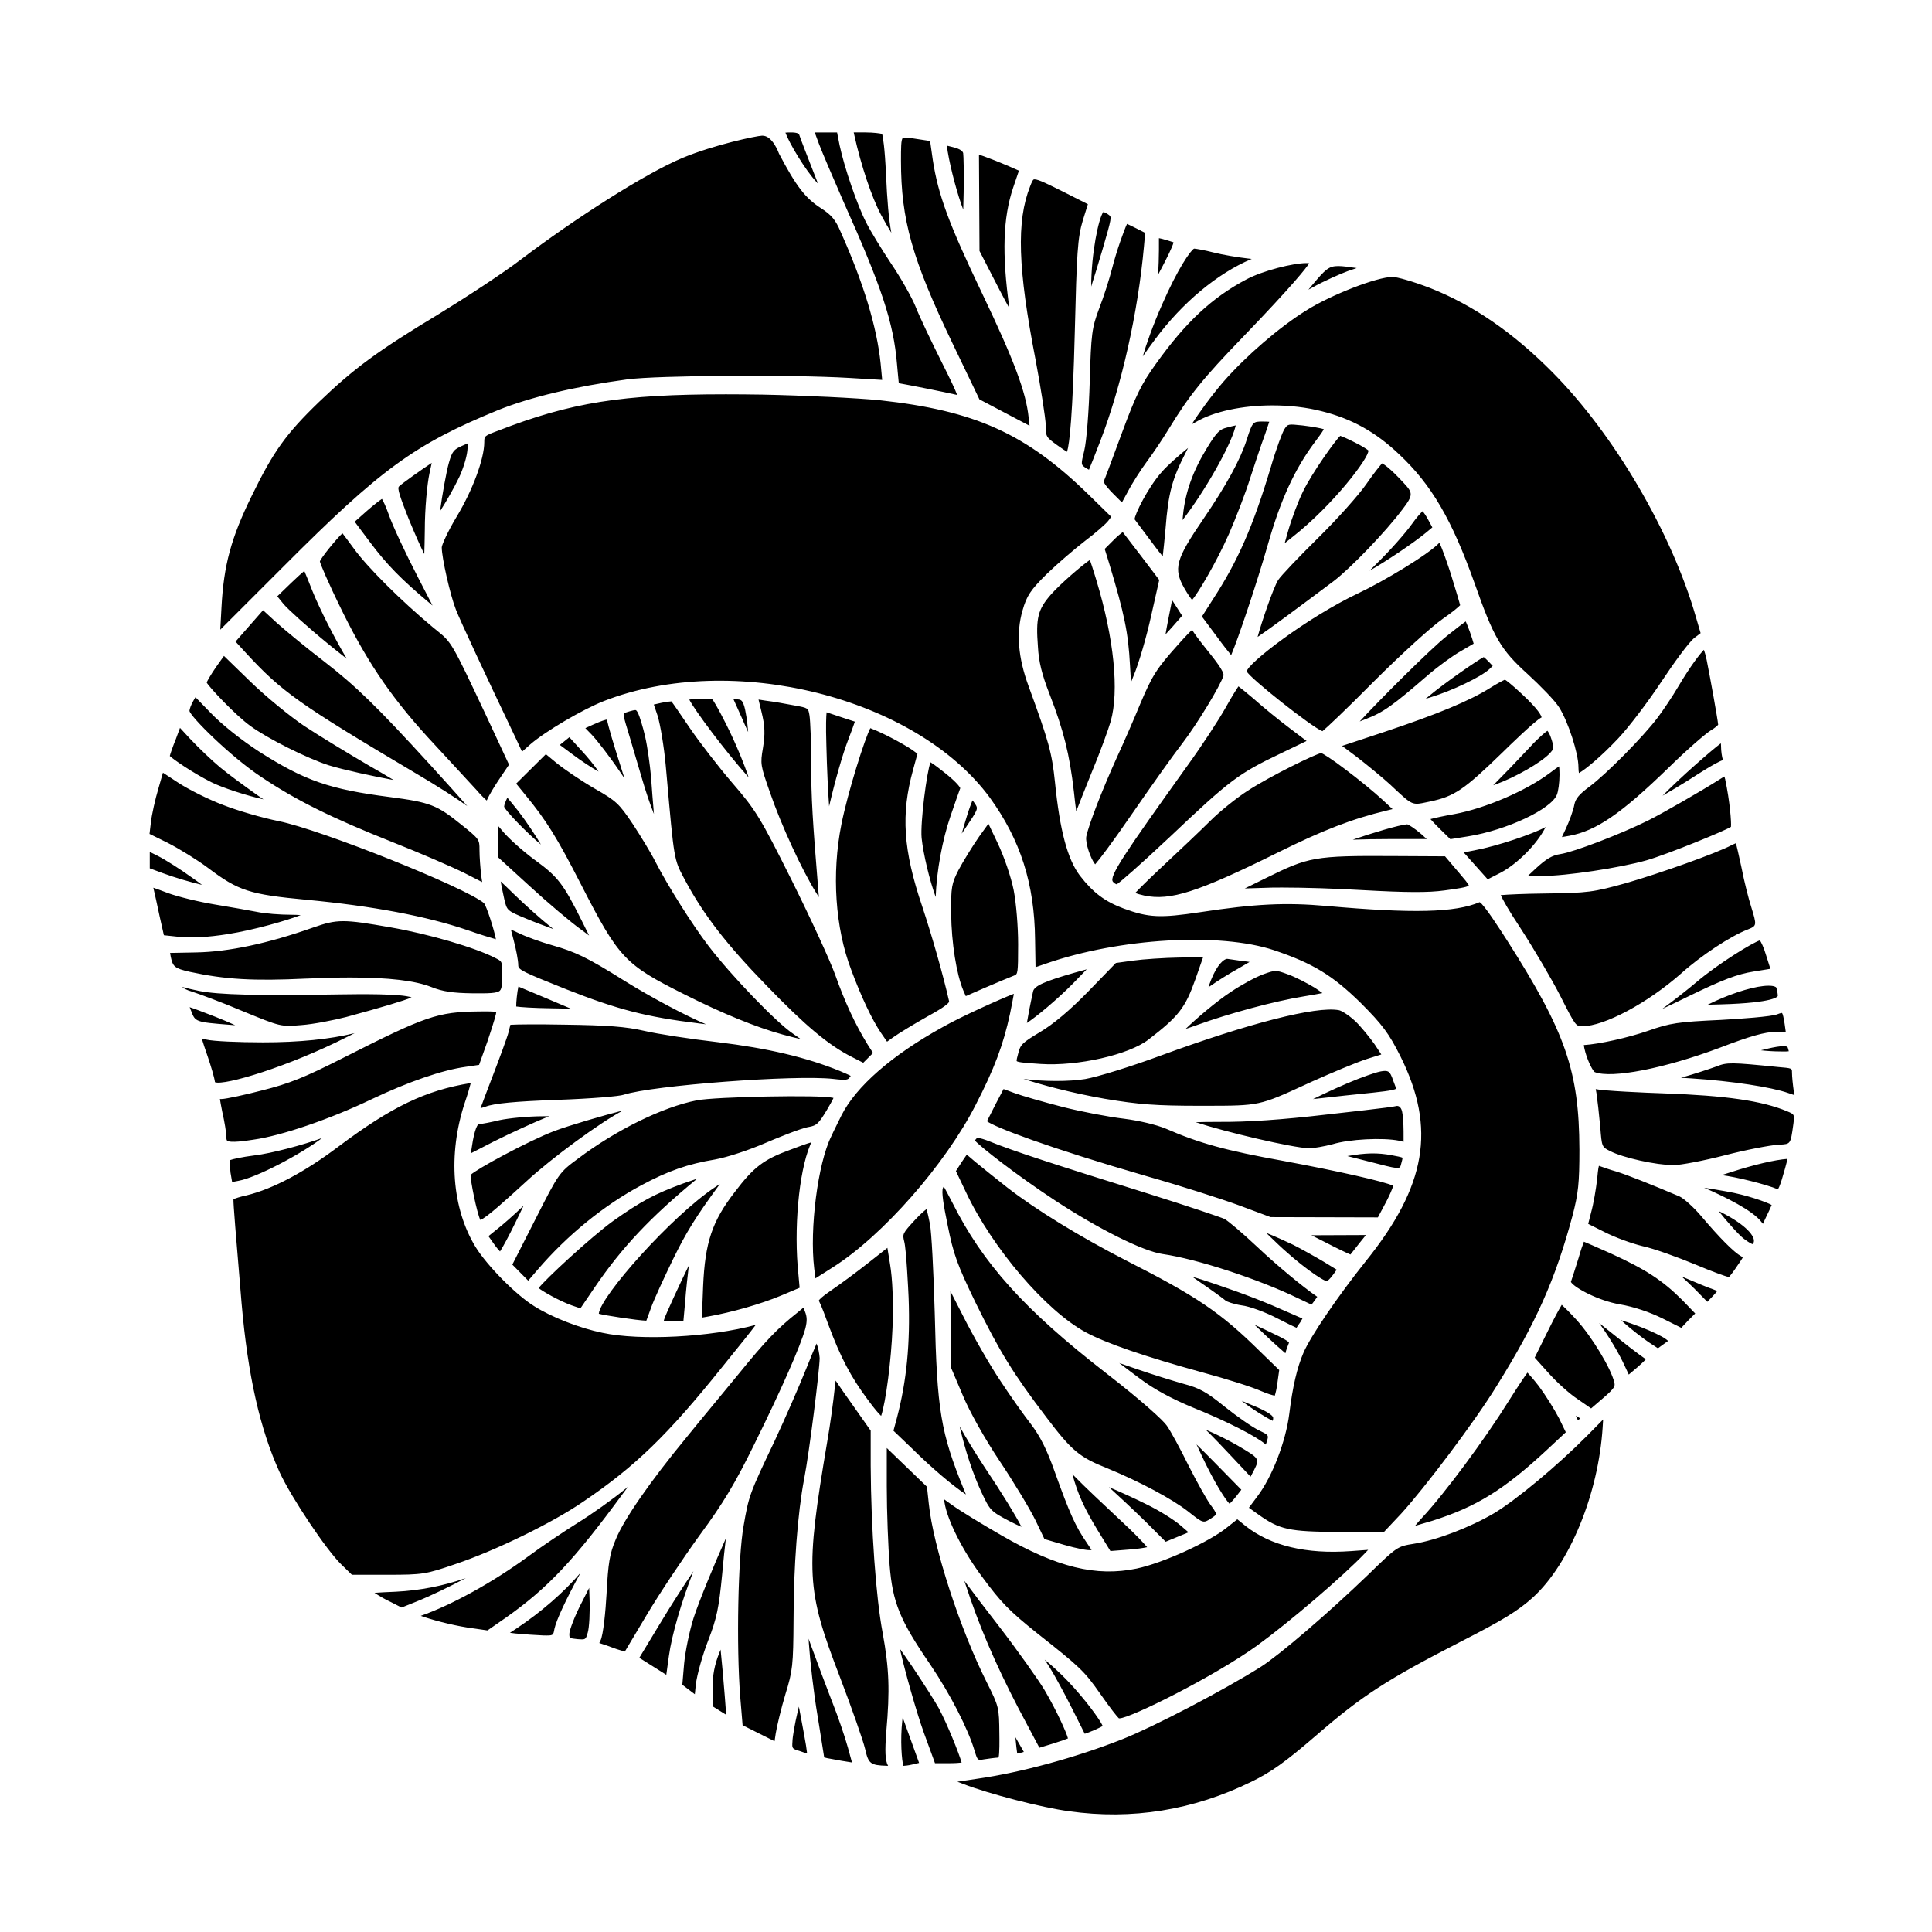 <?xml version="1.0" encoding="UTF-8"?>
<!-- Uploaded to: SVG Repo, www.svgrepo.com, Generator: SVG Repo Mixer Tools -->
<svg fill="#000000" width="800px" height="800px" version="1.1" viewBox="144 144 512 512" xmlns="http://www.w3.org/2000/svg">
 <path d="m513.58 431.33c0.16 0.414 0.371 0.969 0.383 1.184-0.562 0.484-4.246 0.863-9.766 1.426l-3.871 0.402c-3.394 0.363-6.211 0.676-8.363 0.926 3.481-1.719 8.418-3.988 11.984-5.367 3.492-1.324 5.773-2.098 7.09-2.098 0.324 0 0.594 0.051 0.789 0.145 0.59 0.281 0.984 1.184 1.395 2.445l0.039 0.098c0.117 0.305 0.223 0.582 0.32 0.84zm2.383 12.504c0-2.137-0.215-4.606-0.414-5.387-0.168-0.605-0.441-1.039-0.797-1.238-0.258-0.141-0.551-0.168-0.891-0.066-0.641 0.262-15.262 1.883-18.188 2.207-11.965 1.395-21.098 2.023-28.66 1.961-2.746 0-4.727 0.035-6.144 0.086 7.996 2.629 25.488 6.742 30.082 6.918 1.129 0 4.055-0.516 6.238-1.094 4.352-1.328 13.246-1.797 17.582-0.922l0.031 0.004 1.164 0.293zm-4.539 18.527c0.473-0.945 1.715-3.422 1.75-4.137-2.262-1.094-14.605-3.891-29.059-6.57-15.262-2.75-22.254-4.672-31.176-8.555-2.516-1.039-7.07-2.121-11.07-2.629-4.09-0.48-11.355-1.875-16.199-3.102-5.234-1.352-10.887-2.977-12.871-3.715l-2.848-1.047-1.996 3.797c-0.832 1.676-1.652 3.273-2.152 4.246l-0.246 0.48c1.949 1.543 16.102 6.988 42.578 14.645 8.707 2.465 19.492 5.926 24.102 7.613l8.48 3.164 28.441 0.074zm3.84-9.695 0.059-0.223c0.191-0.695 0.398-1.438 0.348-1.637-0.195-0.16-1.699-0.441-2.797-0.648-3.785-0.715-6.926-0.656-11.812 0.215l5.269 1.336c8.57 2.219 8.598 2.227 8.934 0.957zm-145.99-117.84c-0.629-0.207-1.359-0.438-2.117-0.695l-4.098-1.367c-0.109 0.961-0.23 3.281-0.059 8.793 0.152 6.398 0.438 12.172 0.727 16.125 1.527-6.609 3.57-13.801 5.066-17.66 0.781-2 1.422-3.777 1.754-4.785-0.203-0.066-0.434-0.141-0.672-0.215zm-54.312 4.359c-0.562-2.481-1.461-5.344-1.883-6.258-0.449-0.746-0.52-0.746-0.734-0.746-0.301 0-0.797 0.125-1.449 0.312-0.508 0.145-1.449 0.418-1.57 0.637-0.211 0.398 0.395 2.359 0.977 4.262l0.664 2.215c0.805 2.715 2.035 6.852 3.098 10.496 1.027 3.582 2.316 7.324 3.234 9.609-0.246-2.766-0.578-7.047-0.777-9.926-0.281-3.094-0.934-7.894-1.559-10.602zm188.1 75.336c-1.773-1.613-3.594-2.719-4.258-2.816-6.074-1.109-23.773 3.438-47.438 12.117-7.664 2.832-16.539 5.578-19.785 6.133-4.359 0.719-11.375 0.66-16.344-0.039 4.379 1.473 12.605 3.715 21.527 5.269 9.113 1.531 13.613 1.859 25.367 1.859h1.547c14-0.023 14.055 0.004 26.414-5.68l1.672-0.766c5.043-2.262 11.652-5.043 14.531-5.977h0.004l3.762-1.18-1.738-2.641c-1.344-1.906-3.684-4.785-5.262-6.281zm-0.547 61.141 0.195-0.246c0.5-0.629 1.109-1.395 1.754-2.227l1.527-1.891-14.453 0.059 3.672 1.855c3.391 1.758 5.68 2.832 6.676 3.25 0.145-0.195 0.352-0.457 0.629-0.801zm-107.72-126.53c-1.375-1.09-3.391-2.68-4.195-3.117-0.996 2.457-2.731 15.984-2.363 20.047 0.453 4.332 2.141 11.305 3.727 15.652 0.25-6.848 1.773-15.164 3.934-21.453 1.168-3.441 2.277-6.551 2.586-7.391-0.102-0.246-0.668-1.27-3.688-3.738zm93.801 145.27 0.57-0.973-3.246-1.422c-6.613-2.957-11.992-5.043-19.828-7.707-2.938-1.004-4.863-1.602-6.121-1.949 0.523 0.383 1.188 0.855 2.051 1.441 3.129 2.133 6.16 4.336 6.785 4.887 0.293 0.25 2.035 0.922 4.227 1.258 2.055 0.227 6.328 1.789 9.699 3.559 2.82 1.445 4.203 2.098 4.856 2.383 0.438-0.691 0.996-1.465 1.008-1.477zm-12.254 39.188c1.5-3.062 1.5-3.062-4.43-6.551-2.203-1.27-5.805-3.094-8.363-4.141 1.867 1.824 4.691 4.769 7.059 7.309l4.812 5.129zm3.379-7.559c0.52-1.699 0.52-1.699-1.879-2.867-1.953-0.898-6.191-3.914-9.352-6.43-4.715-3.828-6.621-4.891-10.746-5.977-2.91-0.82-8.5-2.555-12.469-3.93-1.543-0.535-3.203-1.109-4.66-1.613 1.93 1.496 4.191 3.176 5.414 4.086l0.172 0.125c3.562 2.691 8.266 5.25 13.98 7.613 8.609 3.445 16.914 7.672 19.277 9.793 0.078-0.188 0.164-0.453 0.262-0.801zm1.688-6.254c0-0.906-3.059-2.301-4.066-2.762-1.684-0.719-3.152-1.328-4.293-1.785 2.559 2.055 6.785 4.664 8.246 5.305 0.066-0.203 0.113-0.465 0.113-0.758zm-9.707 20.648 1.266-1.633-7.344-7.488c-1.797-1.832-3.332-3.356-4.535-4.523 0.402 0.891 0.867 1.883 1.367 2.941 3.332 7.148 6.352 11.789 7.394 12.801 0.352-0.34 1.055-1.074 1.852-2.098zm12.977-37.902c0.152-0.75 0.621-1.918 0.926-2.691-0.109-0.348-1.629-1.234-4.508-2.574-1.004-0.488-3.008-1.465-4.644-2.188 0.629 0.625 1.43 1.391 2.402 2.297l0.051 0.051c2.621 2.492 4.766 4.398 5.742 5.215 0.008-0.039 0.023-0.074 0.031-0.109zm-2.129 7.828 0.457-3.273-5.195-5.047c-10.344-10.195-16.609-14.449-35.285-23.941-12.27-6.289-24.035-13.508-31.543-19.352h-0.004l-0.172-0.137c-2.812-2.223-6.621-5.266-8.359-6.707l-2.238-1.91-1.32 1.93-1.562 2.43 2.621 5.508c6.992 14.883 21.285 31.594 31.859 37.258 5.332 2.875 15.695 6.438 30.816 10.586 6.379 1.715 13.203 3.879 15.547 4.934 1.762 0.762 3.043 1.125 3.656 1.234 0.207-0.625 0.539-1.91 0.723-3.512zm-177.67-175.67c-0.332 0.051-1.328 0.266-3.758 1.371l-2 0.91 1.707 1.754c1.395 1.473 4.742 5.773 7.32 9.602 0.492 0.719 0.938 1.367 1.336 1.934-0.43-1.379-0.945-3.031-1.551-4.891-0.836-2.609-2.961-9.477-3.055-10.68zm187.56 153.92c0.297-0.395 0.508-0.707 0.648-0.941-3.703-2.516-10.746-8.352-15.793-13.121-4.125-3.883-7.875-7.023-8.793-7.508-0.945-0.438-9.863-3.457-20.188-6.691-9.465-2.949-22.531-7.059-28.188-8.941-5.371-1.738-11.508-3.91-13.68-4.84-1.703-0.672-2.719-0.973-3.281-0.973-0.258 0-0.324 0.066-0.344 0.086-0.215 0.211-0.363 0.43-0.453 0.578 1.258 1.512 10.969 9.141 21.254 15.895 11.633 7.629 23.352 13.461 28.512 14.191 9.02 1.285 25.461 6.66 35.902 11.734l3.531 1.672zm4.856-6.801 0.945-1.316-3.356-2.062c-2.266-1.344-6.047-3.465-8.184-4.539-1.934-0.934-4.969-2.301-7.168-3.176l2.156 2.074c6.488 6.324 12.973 10.758 14.02 10.758 0.059-0.055 0.871-0.699 1.586-1.738zm-199.29-139-3.117-3.43-2.527 2.039 3.391 2.527c2.203 1.652 5.199 3.633 6.863 4.535-0.953-1.449-2.852-3.793-4.602-5.668zm145.65 17.379c5.535-8.035 11.523-16.438 13.633-19.129 3.93-5.125 10.172-15.383 10.941-17.996 0.328-0.984-2.621-4.648-3.879-6.219-2.828-3.508-3.961-5.109-4.418-5.914-0.559 0.488-1.672 1.578-3.805 3.996-5.644 6.309-6.762 8.066-9.969 15.648-1.586 3.879-4.359 10.23-6.176 14.156-4.016 8.891-7.5 17.926-8.113 21.02-0.266 1.629 1.102 5.734 2.352 7.324 1.18-1.344 4.258-5.379 9.434-12.887zm-43.676 179.87-0.453-1.102c-6.262-15.375-7.211-21.09-7.812-47.004-0.316-11.32-0.863-21.422-1.258-23.504-0.312-1.641-0.664-3.141-0.91-4.019-0.613 0.453-1.648 1.344-2.996 2.797-3.43 3.715-3.41 3.789-2.91 5.836 0.543 2.082 1.059 12.727 1.152 14.844v0.004c0.449 12.195-0.516 22.043-3.113 31.922l-0.902 3.336 4.984 4.769c5.191 5.117 10.566 9.691 14.219 12.121zm-132.13-276.54c0.09-0.82 0.145-1.512 0.18-2.047-0.469 0.203-1.047 0.453-1.707 0.75-1.969 0.926-2.469 1.266-3.344 4.383-0.664 2.262-1.812 8.664-2.363 12.879 1.531-2.379 3.617-5.961 5.074-9.004 0.887-1.852 1.938-4.965 2.16-6.961zm8.66 212.14c0.727-1.137 2.207-3.789 4.277-8.062 0.711-1.473 1.379-2.856 1.977-4.086-0.012 0.012-0.023 0.023-0.039 0.035l-0.18 0.176c-2.266 2.191-5.43 4.988-7.062 6.231l-2.035 1.648 1.414 2.012c0.656 0.938 1.246 1.629 1.648 2.047zm-5.223-8.359c1.422-0.363 7.387-5.809 12.207-10.219 6.75-6.238 19.758-15.758 25.641-18.797-5.18 1.301-14.469 4.035-18.219 5.457-6.902 2.609-21.004 10.293-22.184 11.629-0.141 1.234 1.637 10.043 2.555 11.93zm240.96-100.93h9.859l-1.371-1.25c-1.898-1.656-3.438-2.555-3.789-2.664-2.125 0.145-9.582 2.394-14.461 4.082 2.723-0.105 6.363-0.168 9.762-0.168zm-57.633-63.336-1.027 5.199c-0.328 1.676-0.555 2.957-0.711 3.898 0.535-0.594 1.137-1.254 1.758-1.926l2.644-3.023zm27.887 66.977c12.047-5.984 19.895-9.02 28.984-11.195l1.559-0.383-2.68-2.484c-2.144-1.996-6.559-5.602-9.836-8.047-3.613-2.769-5.969-4.203-6.375-4.316-1.219 0.074-13.578 6.109-19.52 9.992-2.91 1.863-7.445 5.516-9.906 7.981-2.527 2.523-8.312 8.004-12.723 12.117-3.762 3.512-6.125 5.875-7.164 6.988 0.5 0.188 1.285 0.43 2.414 0.68 6.898 1.438 14.156-0.895 35.246-11.332zm-42.562 8.363c0.934-0.598 5.879-4.852 14.219-12.699 15.836-15 18.027-16.645 29.332-22.043l6.769-3.258-4.16-3.141c-3.078-2.309-7.523-5.934-9.91-8.086-1.848-1.57-3.231-2.676-3.984-3.246-0.664 0.969-1.895 2.938-3.25 5.379-1.93 3.473-6.543 10.496-10.281 15.648-16.73 23.352-20.859 29.422-19.723 30.762 0.258 0.355 0.738 0.605 0.988 0.684zm-168.6 59.332c0.379-0.109 0.84-0.258 1.395-0.441 2.246-0.852 7.883-1.387 18.832-1.777 9.566-0.336 16.652-0.969 17.73-1.367 7.656-2.481 45.504-5.336 55.523-4.191 3.719 0.453 3.934 0.191 4.387-0.473 0.109-0.152 0.188-0.258 0.238-0.328-0.406-0.246-1.906-0.883-2.918-1.316-8.828-3.602-19.055-6.012-32.223-7.609-7.262-0.832-16.07-2.188-19.637-3.023-4.758-1.098-9.672-1.477-21.043-1.629-7.074-0.133-12.641-0.082-14.367 0.035-0.125 0.48-0.309 1.188-0.488 1.969-0.352 1.391-2.484 7.152-4.324 11.926-1.324 3.445-2.461 6.457-3.106 8.227zm6.258-79.941c0.23 0.996 6.133 7.09 9.758 10.066-1.426-2.41-3.797-6.012-6.152-9.074l-0.105-0.117c-0.801-0.996-1.918-2.387-2.641-3.238-0.406 0.793-0.859 1.945-0.859 2.363zm206.08 21.453c6.004 0 14.383 0.266 21.34 0.68 11.82 0.656 17.531 0.68 21.809 0.086 2.984-0.406 6.035-0.828 6.418-1.293-0.031-0.379-1.352-1.934-2.574-3.367l-0.195-0.223-3.527-4.156-13.582-0.07c-21.164-0.137-22.602 0.262-33.883 5.836l-5.594 2.75 5.117-0.16c1.246-0.062 2.836-0.082 4.672-0.082zm-194.86 29.359c-4.445-1.883-6.488-2.731-7.438-3.117-0.316 1.367-0.613 4.227-0.578 5.281 1.098 0.168 4.324 0.406 9.551 0.48 2.109 0.051 3.684 0.07 4.836 0.051-1.047-0.441-2.277-0.961-3.578-1.512zm2.68-62.352-2.836-2.348-7.871 7.805 2.359 2.898c5.652 6.863 8.445 11.348 14.914 23.992 9.969 19.422 11.508 21.051 27.422 29.004 9.941 5.004 18.914 8.672 25.957 10.602 2.258 0.621 3.742 0.973 4.727 1.18-0.508-0.379-1.184-0.855-2.102-1.477-4.438-3.012-16.328-15.375-22.324-23.211-4.379-5.762-10.691-15.77-14.066-22.309-1.16-2.324-3.981-6.926-6.031-10.047-3.598-5.356-4.344-6.051-10.027-9.301-3.773-2.18-8.191-5.219-10.121-6.789zm39.59 69.223c-5.461-2.312-14.641-7.184-21.609-11.527-10.055-6.324-13.129-7.691-19.195-9.426-3.144-0.887-7.113-2.336-9.039-3.301-0.797-0.383-1.395-0.645-1.844-0.832 0.16 0.66 0.406 1.637 0.785 3.055 0.559 2.109 1.16 5.078 1.16 6.418 0 1.16 1.074 1.699 12.73 6.348 13.629 5.375 21.16 7.316 35.059 9.027 0.727 0.09 1.371 0.172 1.953 0.238zm-32.875-24.926 1.906 1.414-1.977-3.981c-4.863-9.723-6.277-11.582-12.293-15.965l-0.172-0.121c-3.059-2.258-6.731-5.531-8.359-7.453l-1.223-1.441v8.309l8.309 7.586c4.731 4.363 10.922 9.59 13.809 11.652zm166.76 155.86c0.312-0.203 1.25-0.801 1.301-1.09 0.074-0.422-1.008-1.875-1.473-2.492-1.012-1.391-3.559-5.941-5.805-10.363-2.223-4.519-4.762-9.184-5.777-10.617-0.832-1.266-6.383-6.422-16.172-13.98-21.574-16.746-32.605-28.996-40.699-45.195-1.133-2.203-1.824-3.465-2.242-4.195-0.059 0.102-0.121 0.207-0.188 0.316-0.492 0.938 0.133 4.664 1.23 9.977 1.516 7.629 2.551 10.488 7.359 20.426 6.488 13.195 10.004 18.895 18.824 30.48 6.731 8.879 8.699 10.52 16.172 13.496 8.531 3.508 17.109 8.09 21.355 11.41 4.016 3.18 4.016 3.188 6.113 1.828zm-187.32-164.04c0.711 3.008 0.711 3.008 5.859 5.141 2.242 0.938 4.926 1.949 7.184 2.754-0.309-0.242-0.59-0.465-0.832-0.648-2.371-1.875-6.82-5.848-9.922-8.863l-0.543-0.535c-0.871-0.848-1.949-1.898-2.715-2.59 0.168 1.023 0.492 2.527 0.789 3.918zm-8.625 65.715-0.242 1.586 6.141-3.16c4.281-2.137 10.605-5.043 13.828-6.344l0.812-0.312h-1.707c-3.934 0-9.094 0.527-11.438 1.027-2.019 0.492-4.766 1.043-5.613 1.074-0.137 0.094-1.023 0.859-1.781 6.129zm89.965-1.312c-1.203 0.316-3.586 1.215-5.57 1.965-7.055 2.57-9.668 4.559-14.727 11.23-5.977 7.723-7.848 13.305-8.359 24.898l-0.328 8.359 1.691-0.301c6.367-1.137 13.895-3.301 19.18-5.496l5.027-2.117-0.309-3.465c-1.281-11.992 0.07-27.055 3.074-34.285 0.141-0.336 0.246-0.594 0.32-0.789zm20.176 27.957-4.664 3.672c-3.492 2.777-8.055 6.121-10.277 7.629-2.519 1.727-3.109 2.418-3.238 2.676 0.574 1.047 1.914 4.625 2.562 6.445 3.18 8.559 5.914 13.766 10.461 19.871 1.895 2.594 2.957 3.742 3.5 4.246 1.23-3.606 2.684-14.73 3.019-23.438 0.227-7.133 0.004-12.781-0.66-16.777zm32.488-62.004c0.559-2.746 0.867-4.375 1.027-5.324-3.621 1.387-14.043 6.074-18.852 8.816-13.477 7.441-23.016 15.773-26.863 23.461-0.379 0.785-0.801 1.648-1.215 2.465-0.613 1.246-1.195 2.414-1.461 3.043l-0.016 0.031c-3.535 7.141-5.769 24.465-4.5 34.98l0.324 2.621 4.672-2.973c13.16-8.348 29.766-27.246 37.805-43.031 4.918-9.547 7.297-15.848 9.078-24.09zm19.812 190.78c1.148-0.344 3.797-1.484 4.766-2.062-0.746-1.719-4.793-7.231-9.23-11.879-2.121-2.223-4.398-4.277-6.156-5.707 0.402 0.629 0.84 1.309 1.281 1.988 1.293 2.051 4.035 7.082 5.984 10.988 1.418 2.836 2.769 5.535 3.356 6.672zm9.191-4.086c2.84 0 25.102-11.09 36.441-19.254 8.707-6.332 22.883-18.477 28.633-24.516l0.84-0.891-4.539 0.332c-11.895 0.863-21.305-1.406-27.973-6.676l-2.16-1.754-2.672 2.121c-4.715 3.863-17.059 9.488-24.012 10.941-10.734 2.231-21.125-0.316-35.867-8.828-4.832-2.781-10.898-6.453-13.156-8.098l-2.016-1.445 0.141 0.926c0.73 4.629 4.883 12.848 9.883 19.539 5.106 6.934 7.176 9.055 14.773 15.141 11.316 8.922 12.402 9.965 16.57 15.91 2.684 3.848 4.609 6.266 4.961 6.531 0.047 0.02 0.098 0.02 0.152 0.02zm-106.92-140.93-0.316 0.211c-11.523 7.699-30.273 28.809-30.73 33.441v0.051c1.57 0.441 10.176 1.762 12.59 1.84 0.133-0.336 0.309-0.82 0.484-1.305l0.754-2.086c0.77-2.188 3.481-8.035 5.82-12.863 3.523-7.184 5.945-11.125 12.434-19.973-0.336 0.219-0.684 0.449-1.035 0.684zm-4.969-2.098c-0.926 0.297-2.144 0.715-3.758 1.289-7.609 2.805-11.07 4.66-18.539 9.934-5.984 4.348-18.078 15.559-19.723 17.781 0.992 0.812 5.297 3.324 8.734 4.57l2.336 0.801 3.699-5.453c7.297-10.711 14.773-18.66 27.25-28.922zm34.324-18.133c0.75-1.293 1.523-2.625 1.793-3.258-0.07-0.016-0.125-0.031-0.168-0.039-3.168-0.836-31.152-0.297-36.098 0.68-9.004 1.773-21.348 7.836-31.441 15.441-4.961 3.672-5.062 3.742-11.352 16.176l-6.055 11.906 4.203 4.262 2.523-2.934c7.824-9.129 17.559-17.055 27.406-22.32 7.09-3.82 12.41-5.68 19.617-6.867 3.316-0.605 9.062-2.504 13.66-4.516 1.484-0.629 8.992-3.797 11.301-4.125 1.859-0.363 2.418-0.75 4.609-4.406zm-43.18 55.781c0.539 0.07 1.641 0.07 2.359 0.07h2.836l0.449-4.941c0.223-3.148 0.727-7.559 0.988-9.777-2.519 5.164-6.16 13.035-6.535 14.289-0.055 0.152-0.082 0.273-0.098 0.359zm264.55-82.605c1.914-0.898 4.266-2.023 7.043-3.387 9.008-4.387 12.879-5.859 17.262-6.555l4.402-0.711-1.152-3.641c-0.637-2.156-1.32-3.449-1.629-3.894-1.879 0.555-11.023 6.156-16.73 10.988-2.402 2.047-6.176 5-9.195 7.199zm15.578 2.887c-11.41 0.523-13.391 0.82-19.25 2.875-5.352 1.855-13.062 3.551-17.062 3.789 0.039 0.363 0.137 0.988 0.414 1.945 0.828 2.852 2.074 5.004 2.481 5.223 4.516 1.758 18.469-0.953 33.164-6.469 7.957-3.059 11.98-4.195 14.852-4.195h2.602l-0.293-2.086c-0.258-1.699-0.492-2.684-0.699-2.926-0.359 0.004-0.996 0.25-1.246 0.348-1.465 0.629-10.094 1.234-14.961 1.496zm-393.62-100.26 2.621 2.863c9.691 10.516 13.945 13.531 45.52 32.27 5.047 2.969 10.461 6.43 13.262 8.449-2.43-2.781-5.891-6.602-9.859-10.965-14.086-15.426-19.617-20.812-28.191-27.449-4.176-3.188-9.688-7.723-12.223-9.961l-0.012-0.004-3.828-3.516zm391.96 95.352-1.848 0.883 3.508-0.098c14.508-0.406 15.074-2.152 15.09-2.227 0-0.613-0.195-1.617-0.383-2.207-0.047-0.09-0.176-0.188-0.367-0.262-0.398-0.168-0.961-0.246-1.691-0.246-3.215 0-8.832 1.633-14.309 4.156zm-184.81 199.34c0.277-0.051 0.648-0.133 1.117-0.262l0.637-0.18-2.238-3.898 0.02 0.227c0.16 1.832 0.336 3.312 0.465 4.113zm197.07-186.38c1.543 0.176 3.5 0.301 4.973 0.301 0.559 0.012 1.895 0.051 2.43-0.047-0.012-0.086-0.258-1.074-0.367-1.148-0.871-0.598-4.582 0.27-7.035 0.895zm-191.2 184.83 3.648-1.113c2.188-0.684 3.375-1.129 3.93-1.359-0.422-1.602-2.934-7.231-6.238-12.863-1.621-2.684-7.027-10.34-12.172-17.023-3.547-4.551-6.973-9.078-9.062-11.895 0.352 1.047 0.734 2.18 1.129 3.332l0.523 1.543c3.562 10.293 8.453 21.156 14.965 33.195v0.004zm133.92-226.38c-5.496 0.059-9.812 0.266-11.652 0.43 0.535 1.184 1.977 3.856 5.18 8.672 3.684 5.68 8.457 13.809 10.652 18.133 4.012 7.941 4.106 7.941 5.789 7.941 5.809 0 17.324-6.156 26.223-14.02 5.238-4.707 13.129-9.914 17.594-11.609 2.465-1.012 2.465-1.012 0.902-6.121-0.574-1.762-1.793-6.418-2.59-10.543-0.691-3.211-1.16-5.215-1.422-6.219-0.246 0.105-0.59 0.258-1.062 0.48-4.082 2.195-19.18 7.531-27.871 10.047-8.957 2.496-10.18 2.652-21.742 2.809zm-34.363 167.58c1.004-0.281 2.481-0.711 4.606-1.355 11.594-3.668 18.949-8.211 30.258-18.707l5.09-4.746-1.785-3.688c-1.234-2.383-3.699-6.301-5.375-8.543-1.449-1.855-2.445-2.988-3.008-3.57-0.77 1.047-2.398 3.449-5.031 7.633-6.254 10.035-16.902 24.391-22.797 30.723-0.801 0.867-1.449 1.633-1.957 2.254zm43.555-99.852c-0.074-20.656-3.652-30.988-19.148-55.273-1.84-2.875-6.106-9.531-7.285-10.16-6.504 2.769-17.574 3.043-40.629 1.004-10.809-0.957-18.918-0.562-33.418 1.648-10.625 1.598-13.66 1.457-20.254-0.953-4.992-1.844-8.148-4.211-11.648-8.742-3.269-4.309-5.305-11.93-6.59-24.703-0.82-7.871-1.602-10.73-7.008-25.52-2.785-7.578-3.309-14.121-1.602-20.012 1.102-3.914 2.133-5.465 6.492-9.758 2.836-2.75 7.352-6.59 10.082-8.711 2.586-1.934 5.441-4.41 6.137-5.305l0.805-1.082-6.047-5.914c-16.59-16.148-30.027-22.215-55.297-24.965-6.027-0.598-19.98-1.27-31.094-1.496-3.406-0.051-6.629-0.082-9.684-0.082-27.57 0-41.098 2.16-60.32 9.629-3.707 1.375-3.707 1.441-3.707 3.043 0 4.438-3.094 12.777-7.356 19.824-2.519 4.195-3.906 7.516-3.914 8.047 0 2.812 2.246 12.699 3.758 16.535 1.137 2.91 7.586 16.773 16.055 34.492l1.461 3.144 2.211-1.961c4.004-3.465 13.824-9.238 19.457-11.453 33.953-13.266 82.707-1.066 102.3 25.582 8.137 11.238 11.84 22.844 11.992 37.621l0.121 7.32 2.82-0.973c19.477-6.746 45.992-8.297 60.367-3.535 10.332 3.492 15.473 6.613 22.93 13.906 5.844 5.848 7.535 8.121 10.637 14.316 9.445 19.039 6.84 34.254-9.281 54.27-7.359 9.215-14.59 19.836-16.461 24.184-1.719 4.012-2.875 9.004-3.762 16.176-0.918 7.352-4.555 16.766-8.465 21.895l-2.238 3.004 2.41 1.727c5.738 4.098 8.148 4.621 21.496 4.695h11.887l4.578-4.867c6.047-6.621 19.391-24.203 25.27-33.789 10.461-16.773 15.527-28.133 20.086-45.035 1.582-6.055 1.859-8.715 1.859-17.773zm-148.71-25.371-0.047 0.156c-0.191 0.699-0.453 1.672-0.363 1.898 0.324 0.352 2.91 0.523 5.906 0.727l0.43 0.031c9.773 0.648 23.41-2.434 28.613-6.481 7.965-6.137 9.703-8.359 12.367-15.852l2.074-5.926-6.152 0.059c-4.125 0.07-9.703 0.438-12.414 0.816l-4.543 0.629-7.269 7.488c-4.848 4.992-9.336 8.766-12.973 10.906-4.676 2.797-5.07 3.305-5.629 5.547zm45.125 126.93-2.066-1.785c-1.777-1.551-5.941-4.133-9.09-5.637l-0.105-0.055c-2.926-1.461-7.106-3.367-9.824-4.492 2.332 2.109 6.5 6.012 9.562 9.004l0.012 0.004 5.457 5.461zm2.234-134.43c8.484-3.078 20.57-6.332 28.129-7.562 2.188-0.359 3.945-0.676 5.129-0.906-0.457-0.344-1.098-0.797-1.984-1.391-2.039-1.234-5.254-2.91-7.144-3.566-1.605-0.594-2.481-0.902-3.285-0.902-0.801 0-1.691 0.309-3.332 0.898-2.019 0.75-5.828 2.828-8.488 4.621-3.844 2.504-9.324 7.203-12.027 9.836 0.816-0.262 1.824-0.598 3.004-1.027zm-29.211-14.766c-0.906 0.25-1.934 0.535-3.008 0.832-8.219 2.348-10.949 3.578-11.219 5.066-0.836 3.82-1.375 6.691-1.633 8.324 2.453-1.613 7.894-6.086 12.242-10.488 1.398-1.438 2.633-2.711 3.617-3.734zm-29.59-43.848c-0.23-0.367-0.473-0.68-0.684-0.922-0.348 0.816-0.875 2.223-1.492 4.207-0.387 1.289-0.926 3.055-1.359 4.602 0.301-0.441 0.578-0.863 0.801-1.195l0.039-0.055c3.559-5.297 3.559-5.297 2.695-6.637zm-171.37-42.34c0.996 0.816 3.059 2.488 4.852 3.875-3.301-5.586-7.133-13.121-9.078-17.926h-0.004l-0.051-0.133c-0.867-2.231-1.633-4.109-2.106-5.199-0.684 0.562-1.832 1.578-3.465 3.152l-3.695 3.57 1.672 2.062c1.168 1.379 6.34 6.078 11.875 10.598zm173.6 217.68c-2.203-3.359-4.758-7.523-6.312-10.367 1.43 6.273 3.535 12.656 5.769 17.438 2.309 4.898 2.445 5.039 7.371 7.648 1.371 0.707 2.449 1.203 3.238 1.531-1.41-2.777-5.062-8.797-9.957-16.078zm33.637 22.668 5.019-0.398c1.996-0.145 3.684-0.402 4.719-0.621-1.082-1.293-3.543-3.883-7.047-7.098-4.352-4.07-9.949-9.344-11.91-11.391l-0.855-0.852c1.391 5.16 3.059 8.848 6.574 14.66zm-17.477-3.172 5.203 1.527c3.231 0.945 6.332 1.535 7.008 1.395l0.277-0.031-1.344-2.016c-2.906-4.207-4.488-7.719-8.449-18.777-2.019-5.715-3.836-9.336-6.238-12.5-1.777-2.273-5.481-7.457-8.152-11.551-2.695-3.996-7.266-11.957-9.977-17.375l-3.25-6.359 0.195 20.34 3.078 7.254c1.77 4.277 5.894 11.629 9.82 17.48 3.742 5.613 7.984 12.641 9.461 15.668zm-24.723-165.71c0.082 7.691 1.406 16.062 3.231 20.355l0.645 1.473 5.082-2.227c3.188-1.375 6.715-2.836 7.769-3.246 0.902-0.387 1.02-0.465 1.02-8.227 0-4.746-0.508-10.926-1.18-14.379-0.68-3.449-2.559-8.957-4.277-12.531l-2.418-5.078-2.469 3.426c-1.777 2.57-4.242 6.566-5.481 8.898-1.777 3.531-2 4.402-1.922 11.535zm79.086 12.77-0.832-0.121c-1.301-0.141-2.699-0.348-3.719-0.504-0.543-0.082-0.973-0.141-1.211-0.172l-0.18-0.02c-0.828 0-2.637 1.477-4.258 5.551-0.367 0.918-0.574 1.543-0.695 1.953 0.23-0.137 0.527-0.328 0.906-0.594 1.102-0.812 4.445-2.941 7.375-4.566zm-88.016-55.176-1.391-1.02c-0.945-0.68-3.844-2.359-6.457-3.672-2.195-1.094-3.871-1.805-4.641-2.09-1.375 2.492-5.981 16.965-7.672 25.504-2.613 13.062-1.641 27.457 2.59 38.508 2.648 7.16 5.543 13.27 7.926 16.777l1.586 2.301 1.57-1.129c1.445-1.043 5.617-3.582 9.109-5.543 2.082-1.152 5.945-3.305 5.758-4.062-1.523-6.731-4.516-17.281-7.113-25.09-5.062-14.957-5.699-24.449-2.418-36.273zm-130.56-59.227c0-5.773 0.637-12.277 1.223-15.008 0.258-1.152 0.457-2.102 0.609-2.84-2.801 1.855-7.875 5.445-8.68 6.246-0.492 0.492 0.242 2.66 2.551 8.531 1.707 4.137 3.273 7.664 4.156 9.367 0.066-1.441 0.098-3.586 0.141-6.297zm13.488 68.598c1.289 1.5 2.281 2.473 2.918 3.027 0.641-1.449 1.934-3.578 2.992-5.168l2.918-4.336-6.043-12.969c-9.133-19.402-9.133-19.402-13.141-22.637l-0.883-0.711c-8.555-7.109-17.645-16.168-21.141-21.078-1.426-1.945-2.398-3.234-2.934-3.93-1.598 1.465-5.762 6.594-5.984 7.481 0.066 0.473 1.949 5.129 6.207 13.742 6.898 13.871 13.469 23.312 24.25 34.84 1.594 1.727 3.461 3.742 5.25 5.68 2.188 2.363 4.258 4.606 5.578 6.051zm66.246-17.438c-2.152-4.297-3.34-6.16-3.578-6.387-0.57-0.238-4.481-0.156-6.07 0.105 1.496 2.906 9.391 13.516 15.723 20.609-1.094-3.324-3.375-8.992-5.977-14.137zm-91.094-59.469c-0.664 0.441-2 1.445-3.949 3.141l-3.273 2.906 3.945 5.266c4.484 6.019 8.383 10.016 16.066 16.43l0.621 0.516-3.738-7.238c-3.457-6.672-6.914-14.086-7.875-16.887-0.766-2.184-1.43-3.523-1.797-4.133zm95.863 54.496c-0.453-1.184-0.742-1.379-2.062-1.379h-0.629l2.223 4.961c0.574 1.352 1.152 2.625 1.656 3.699-0.203-2.566-0.652-5.875-1.188-7.281zm6.93 23.191c3.043 8.844 8.484 20.633 12.367 26.844l0.641 1.008-0.168-1.891c-1.5-18.402-1.879-24.27-1.879-33.512 0-5.754-0.23-11.309-0.441-12.695-0.332-2.039-0.332-2.039-3.914-2.691-2.418-0.469-5.801-1.055-7.598-1.266l-2-0.309 0.77 3.195c0.934 3.793 1.012 5.883 0.387 9.719-0.711 4.121-0.637 4.555 1.836 11.598zm-26.078-24.027c-0.293 0.012-1.273 0.086-2.762 0.406l-1.906 0.43 0.992 2.922c0.734 2.363 1.719 8.344 2.152 13.078l0.262 2.906c1.953 22.184 1.953 22.184 4.586 27.105l0.379 0.707c4.867 9.062 10.883 16.836 21.469 27.719 10.328 10.695 16.469 15.836 22.645 18.957l3.019 1.535 2.594-2.594-1.43-2.231c-3.293-5.344-6.019-11.211-8.59-18.465-1.336-3.719-6.422-14.793-11.598-25.199-8.281-16.559-9.457-18.48-15.707-25.703-3.598-4.191-8.656-10.727-11.184-14.449l-1.008-1.473c-1.527-2.246-3.394-4.992-3.914-5.652zm112.65-31.988-0.297-0.984c-0.684-2.223-1.164-3.691-1.457-4.519-2.062 1.395-7.707 6.231-10.273 9.113-3.527 4.031-4.086 6.242-3.496 13.906 0.207 3.93 1.043 7.332 3.082 12.555 3.684 9.453 5.316 15.961 6.445 25.797 0.223 2.121 0.438 3.91 0.625 5.25 0.82-2.102 2.344-5.984 3.977-10.02 2.352-5.617 4.586-11.82 5.148-13.793 2.289-8.043 0.883-21.98-3.754-37.305zm-134.45 266.91-1.758 3.473c-2.137 4.039-3.496 7.856-3.496 8.711 0 1.168 0 1.168 2.106 1.402 2.223 0.168 2.207 0.168 2.731-1.594l0.035-0.109c0.402-1.281 0.621-5.426 0.48-9.047zm29.277-13.945c6.277-8.516 9.406-13.734 14.566-24.27 7.027-14.199 12.184-25.902 13.457-30.539 0.484-1.945 0.453-3.078-0.109-4.469l-0.402-1.043-1.551 1.285c-5.336 4.223-8.543 7.57-15.637 16.312-1.484 1.812-3.269 3.981-5.113 6.207l-1.516 1.84c-2.707 3.273-5.387 6.523-7.266 8.855-9.48 11.492-16.449 21.531-18.637 26.867-1.637 3.863-2.031 6.188-2.473 14.621-0.227 4.144-0.84 10.836-1.621 12.293-0.152 0.281-0.242 0.48-0.297 0.609 0.051 0.02 0.105 0.039 0.172 0.059 0.734 0.215 2.695 0.898 4.301 1.508 0.551 0.176 1.652 0.527 2.301 0.699 0.527-0.883 1.988-3.309 5.805-9.73 3.207-5.394 9.5-14.863 14.02-21.105zm-48.426 24.641-1.848 1.215 1.414 0.18c2.297 0.227 5.648 0.449 7.426 0.52 2.656 0.051 2.637 0.051 2.949-1.723 0.5-2.336 2.977-7.656 6.906-14.855-4.465 5.188-10.391 10.355-16.848 14.664zm37.789-1-5.352 8.848 7.152 4.504 0.691-4.988c0.742-5.535 3.387-14.59 6.504-22.469-2.484 3.648-5.816 8.824-8.996 14.105zm38.336-38.566c1.367-7.055 4.106-28.965 4.109-32.027-0.066-1.082-0.387-2.832-0.812-3.844-0.555 1.23-1.617 3.859-2.727 6.606-1.895 4.734-5.644 13.32-8.363 19.141-6.711 14.09-6.863 14.508-8.258 22.582-1.48 8.188-1.949 31.883-0.891 45.277l0.629 7.543 8.469 4.238 0.316-2.09c0.297-1.863 1.402-6.5 2.578-10.422 1.91-6.156 2.066-7.629 2.141-19.703 0.012-14.008 1.086-28.301 2.809-37.301zm-20.746 15.754c-2.785 6.176-7.09 16.547-8.555 21.098-1.078 3.375-2.207 8.844-2.516 12.176l-0.473 5.523 3.316 2.519 0.266-2.602c0.316-2.625 1.793-7.859 3.289-11.684 2.258-5.859 2.812-8.484 3.691-17.531 0.316-3.562 0.672-7 0.98-9.5zm20.078 48.484c-0.281-1.527-0.523-2.832-0.73-3.879l-0.312 1.289c-0.766 3.219-1.395 6.82-1.395 8.027-0.121 1.824-0.121 1.824 2.062 2.488l0.047 0.016c0.715 0.273 1.32 0.453 1.777 0.57-0.109-1.031-0.379-2.836-0.848-5.289zm-47.305-60.438 0.102-0.125c0.414-0.551 0.805-1.082 1.184-1.594-0.215 0.176-0.434 0.359-0.66 0.539-3.352 2.754-9.133 6.871-12.887 9.168-3.481 2.18-9.441 6.172-12.992 8.816-9.301 6.816-20.219 12.832-28.371 15.684 2.656 0.973 7.891 2.394 12.367 3.098l5.305 0.766 4.863-3.375c11.094-7.82 18.07-15.219 31.09-32.977zm25.883 42.023-0.055-0.59-0.336 0.848c-1.285 3.211-1.805 5.977-1.805 9.543v4.625l3.621 2.262-0.379-5.008c-0.316-3.973-0.762-9.133-1.047-11.68zm-109.93-178.41c4.301-0.191 8.266-0.293 11.777-0.293 10.176 0 17.195 0.832 21.473 2.535 2.957 1.184 5.621 1.586 10.988 1.656 4.055 0.031 6.41 0.016 7.152-0.715 0.578-0.574 0.609-2.09 0.609-4.516 0-3.211 0-3.211-1.844-4.133-5.254-2.734-17.664-6.363-27.668-8.098-12.617-2.211-14.156-2.215-20.605 0.035-11.965 4.223-22.383 6.438-30.965 6.594l-6.934 0.133 0.176 1.012c0.555 2.594 0.945 3.078 5.09 4.004 9.293 2.012 16.75 2.453 30.75 1.785zm139.53 191.89-0.098-0.227c-1.449-3.734-4.004-10.578-5.637-15.043l-0.594-1.684 0.07 1.281c0.301 4.516 1.273 13.168 2.316 19.266l0.5 3.102c0.715 4.453 1.09 6.805 1.238 7.809 0.406 0.121 1.137 0.297 2.066 0.43 1.516 0.301 3.699 0.676 4.801 0.828l0.504 0.09-1.078-3.93c-0.816-2.953-2.629-8.242-4.09-11.922zm-156.07-183.17c9.848 4.035 9.844 4.047 15.285 3.602 3.199-0.227 8.531-1.281 11.934-2.152 9.543-2.59 15.336-4.328 17.297-5.18-2.672-1.031-13.707-0.883-19.281-0.801-21.461 0.359-31.852 0.105-37.02-0.922-1.473-0.293-3.352-0.734-4.488-1.062 0.293 0.316 0.996 0.777 2.719 1.289 1.836 0.59 7.918 2.832 13.555 5.227zm40.371 153.76c-2.418 0.105-4.402 0.195-5.668 0.297 1.125 0.762 2.863 1.773 4.309 2.434l2.863 1.465 3.856-1.551c3.875-1.547 8.797-3.945 13.16-6.258-5.91 2.066-12.184 3.293-18.52 3.613zm-44.602-174.26c7.098-1.125 15.68-3.606 19.363-5.039-0.695-0.059-1.57-0.102-2.606-0.102-2.746 0-6.891-0.293-9.09-0.777-1.875-0.363-6.902-1.258-11.055-1.941-4.219-0.691-9.828-2.062-12.508-3.055l-0.734-0.277c-0.996-0.371-2.246-0.848-3.059-1.109l0.02 0.074c0.301 1.281 1.027 4.516 1.652 7.523l1.125 4.992 4.231 0.449c3.305 0.312 7.562 0.062 12.66-0.738zm2.019 24.137c-1.465-0.684-3.387-1.5-5.234-2.223l-1.496-0.578c-2.262-0.875-4.262-1.648-5.352-1.98 0.086 0.203 0.16 0.395 0.207 0.504l0.211 0.535c1.074 2.848 1.094 2.906 10.328 3.637 0.438 0.035 0.891 0.07 1.336 0.105zm29.832 3.008c0.465-0.23 1.094-0.551 1.809-0.91-6.59 1.621-14.723 2.438-24.262 2.438-6.762 0-13.305-0.312-14.898-0.711-0.535-0.125-0.984-0.203-1.336-0.246 0.324 1.062 0.883 2.801 1.559 4.719 0.875 2.555 1.797 5.668 1.926 6.801 2.469 0.973 19.418-4.098 35.055-12.02zm-6.809 26.879c-5.043 1.848-13.473 4.086-17.938 4.613-3.356 0.422-5.812 0.992-6.445 1.238-0.035 0.289-0.105 1.449 0.109 3.34l0.422 2.481 1.691-0.328c4.707-0.824 16.438-6.988 22.16-11.344zm35.258 112.94c10.652-3.578 25.871-11.004 33.93-16.559 13.766-9.32 22.332-17.609 36.672-35.477l0.746-0.926c4.07-5.039 6.934-8.578 8.309-10.449-11.961 3.254-30.648 4.254-40.633 2.098-6.031-1.234-13.457-4.133-18.051-7.043-4.769-2.922-12.488-10.711-15.574-15.723-6.238-10.242-7.324-24.445-2.91-38.008l0.035-0.105c0.797-2.328 1.34-4.195 1.613-5.316-12 1.941-21.004 6.293-35.137 16.895-8.906 6.715-17.297 11.164-24.258 12.867-1.793 0.371-3.055 0.828-3.496 1.039-0.059 1.094 0.605 9.023 2.137 27.332l0.035 0.395c1.656 18.992 4.852 33.16 10.051 44.586 3.094 6.723 12.434 20.68 16.379 24.484l2.793 2.719h9.512c9.238-0.008 10.074-0.137 17.848-2.809zm-53.461-112.5c7.422-1.027 20.305-5.438 31.348-10.73 9.688-4.613 18.781-7.742 24.938-8.578l3.516-0.516 2.207-6.191c1.848-5.441 2.344-7.465 2.344-7.773v-0.055c-0.23-0.055-0.941-0.156-2.848-0.156-0.562 0-1.184 0.004-1.832 0.016-10.906 0.141-13.926 1.176-35.84 12.281-10.281 5.219-14.309 6.836-21.543 8.645-4.125 1.078-9.566 2.289-10.766 2.289-0.105 0-0.273 0-0.402 0.004 0.055 0.457 0.336 1.918 0.613 3.344 0.613 2.66 1.098 5.652 1.098 6.762 0 0.648 0.109 0.832 0.215 0.918 0.777 0.684 4.945 0.043 6.953-0.258zm356.63 48.602c2.625 3.621 5.184 7.875 6.758 11.324l1.09 2.328 2.371-2.004c0.59-0.523 1.715-1.531 2.141-2.062-0.711-0.48-2.644-1.891-4.434-3.285-3.051-2.438-5.754-4.586-7.926-6.301zm27.82-35.867c5.656 2.465 12.848 6.019 15.176 9.059l0.402 0.516 0.898-1.918c0.699-1.395 1.188-2.504 1.422-3.078-1.285-0.754-6.644-2.68-12.035-3.602-1.895-0.34-4.023-0.695-5.863-0.977zm4.535 6.516c-0.238-0.109-0.457-0.215-0.672-0.316 2.023 2.574 5.375 6.387 6.75 7.391 1.633 1.215 2.152 1.367 2.309 1.367-0.004-0.02 0.09-0.137 0.207-0.457 0.551-1.477-1.898-4.598-8.594-7.984zm-5.356 0.953c-1.855-2.195-4.508-4.602-5.668-5.144-7.688-3.269-13.992-5.758-16.848-6.637-1.457-0.406-3.012-0.953-3.941-1.281l-0.609-0.211c-0.207 0.691-0.395 2.731-0.457 3.449-0.301 2.664-0.984 6.711-1.613 8.922l-0.766 3.019 4.379 2.191c2.586 1.324 7.031 2.973 9.93 3.68 3.078 0.645 9.617 3.027 14.191 4.934 4.394 1.859 7.723 3.031 8.801 3.32 0.422-0.504 1.324-1.652 2.215-3.019l0.051-0.074c0.574-0.828 1.219-1.75 1.414-2.172-0.125-0.09-0.309-0.195-0.395-0.25-1.918-1.039-5.723-4.852-10.684-10.727zm-5.148 16.051c1.211 1.113 2.539 2.379 3.703 3.543l3.109 3.176 1.25-1.293c0.402-0.43 1.094-1.164 1.379-1.582-0.223-0.105-0.578-0.25-1.078-0.434-1.223-0.387-4.894-1.93-8.363-3.41zm-18.762-6.098c-4.273-1.906-6.227-2.746-7.129-3.117-0.324 0.828-0.852 2.328-1.402 4.277-0.902 2.867-1.809 5.758-2.051 6.394 0.945 1.562 7.352 4.996 12.969 5.934 3.672 0.629 7.934 2.039 11.402 3.777l4.891 2.445 1.898-2.019 1.789-1.785-3.367-3.492c-5.262-5.269-9.707-8.168-19-12.414zm-192.96 100.6c-1.785-9.359-3.09-27.598-3.176-44.344v-9.301l-4.473-6.348c-1.934-2.707-3.789-5.371-4.82-6.914-0.109 0.805-0.211 1.715-0.266 2.231-0.328 3.203-1.168 9.457-1.961 13.961-5.82 34.469-5.57 39.133 3.324 62.27 3.184 8.34 6.203 16.957 6.731 19.211 0.863 3.859 1.395 4.273 5.734 4.402h0.02c0.105 0.004 0.215 0.012 0.324 0.016-0.02-0.031-0.039-0.066-0.059-0.102-0.711-1.34-0.828-3.769-0.422-8.973 0.973-10.988 0.766-16.602-0.957-26.109zm239.64-138.3c-6.656-2.766-16.113-4.137-32.633-4.727-5.18-0.172-15.98-0.66-18.047-1.129 0.07 0.383 0.152 0.816 0.195 1.047 0.242 1.602 0.691 5.523 1.008 8.973 0.414 5.309 0.414 5.309 2.606 6.402 3.414 1.777 12.223 3.723 16.832 3.723 1.875 0 8.086-1.188 13.566-2.602 5.656-1.473 12.004-2.66 14.156-2.805l0.418-0.023c2.856-0.145 2.856-0.145 3.543-5.059l0.07-0.504c0.293-2.457 0.293-2.457-1.715-3.297zm-17.32 16.941c3.875 0.469 11.871 2.473 14.867 3.738 0.211-0.074 0.562-0.934 1.055-2.453 0.605-1.977 1.266-4.332 1.477-5.254v-0.086l0.004 0.059c0.031-0.125 0.055-0.23 0.07-0.316-3.367 0.246-8.977 1.566-15.074 3.547zm18.652-27.258c0-1.082 0-1.082-3.738-1.402-12.414-1.25-13.488-1.266-16.281-0.141-1.777 0.641-5.856 1.996-9.047 2.887l-0.363 0.105 2.785 0.172c10.641 0.699 21.195 2.297 25.668 3.883l1.656 0.562-0.207-1.078c-0.23-1.555-0.473-3.82-0.473-4.988zm-226.15 168.45c-0.941-1.727-4.121-6.672-6.785-10.66-1.316-1.918-2.523-3.672-3.465-4.984 1.184 5.441 4.309 16.551 6.301 22.113l2.992 8.191h3.496c1.824 0 2.949-0.086 3.559-0.168-0.652-2.324-3.758-10.148-6.098-14.492zm147.22-51.602c-6.422 3.785-15.359 7.188-21.254 8.098-4.418 0.711-4.418 0.711-12.141 8.219-10.453 10.078-23.461 21.242-28.41 24.391-9.883 6.227-28.398 15.898-36.684 19.172-12.203 4.836-26.973 8.863-38.535 10.5l-5.219 0.781 1.531 0.586c6.785 2.637 20.918 6.289 28.023 7.231 16.691 2.367 32.961-0.262 48.332-7.793 5.223-2.535 9.055-5.266 17.062-12.176 12.312-10.664 18.793-14.871 38.516-25 11.059-5.644 15.16-8.16 19.086-11.719 9.758-8.941 17.34-27.477 18.449-45.066l0.09-1.461c0.016-0.203 0.023-0.398 0.039-0.594-1.082 1.094-2.562 2.59-4.188 4.246-7.898 7.949-18.742 16.996-24.699 20.586zm-156.83 54.836c-0.613 5.32-0.141 10.902 0.281 12.121 0.352-0.02 1.289-0.09 2.383-0.359l1.773-0.418-4.352-12.07zm19.203 8.32c0.734 2.383 0.766 2.363 2.465 2.07 0.691-0.105 2.84-0.418 3.812-0.465 0.309-0.848 0.25-4.898 0.23-6.266-0.074-7.074-0.105-7.203-3.344-13.684-7.031-13.926-14.207-36.027-15.352-47.301l-0.488-4.516-10.652-10.273v10.098c0 6.867 0.387 16.379 0.75 20.953 0.801 9.906 2.707 14.566 10.715 26.254 5.387 7.949 10.148 17.242 11.863 23.129zm176.63-112.43c-1.895-0.734-3.918-1.441-5.375-1.875 0.191 0.172 0.383 0.344 0.57 0.516l0.133 0.121c2.062 1.828 5.023 4.117 6.586 5.18l2.488 1.633 2.707-1.961-0.676-0.523c-0.855-0.66-3.742-2.047-6.434-3.09zm-381.44-117.24c-0.75-0.578-1.688-1.258-2.785-2.012-2.883-2.09-6.949-4.664-8.898-5.644l-2.152-1.074v4.352l3.394 1.258c3.387 1.254 7.656 2.481 10.441 3.121zm364.3 115.32c-1.82-1.996-3.199-3.344-3.945-4.027-0.699 1.133-2.035 3.606-3.641 6.871l-3.531 7.129 3.523 3.918c2.254 2.559 5.801 5.75 7.91 7.113l3.516 2.43 3.168-2.719c3.285-2.82 3.199-3.223 2.977-4.195-0.855-3.664-5.894-12.008-9.977-16.52zm0.652 26.324c0.121-0.09 0.23-0.172 0.316-0.242-0.371-0.246-0.777-0.5-1.168-0.734 0.023 0.059 0.051 0.117 0.074 0.18 0.211 0.523 0.359 0.84 0.457 1.027 0.082-0.051 0.188-0.125 0.32-0.23zm-141.33-263.38c0 2.934 0 3.043 3.039 5.231 1.32 0.953 2.125 1.465 2.594 1.738 0.672-2.168 1.496-9.688 2.047-31.594 0.52-21.02 0.727-25.129 2.152-29.797l1.32-4.223-6.012-3.043c-4.566-2.281-7.082-3.543-8.125-3.543-0.117 0-0.18 0.02-0.211 0.031-0.293 0.109-0.621 0.945-0.969 1.84-3.648 9.23-3.254 21.676 1.449 45.934 1.391 7.391 2.633 15.371 2.715 17.426zm30.707 12.344c-3.719 4.188-7.188 11.332-7.168 12.52 0.297 0.402 1.094 1.461 2.125 2.836l2.527 3.371c1.074 1.473 2.055 2.727 2.797 3.606 0.195-1.621 0.457-4.172 0.734-7.227 0.746-9.582 1.715-13.215 5.438-20.426 0.203-0.387 0.379-0.742 0.535-1.066-2.297 1.852-5.547 4.699-6.988 6.387zm12.047-6.441c-3.777 6.144-5.812 11.836-6.402 17.906l-0.117 1.258c5.863-7.566 12.711-19.602 13.996-24.668 0.02-0.086 0.066-0.25 0.105-0.422-0.605 0.121-1.527 0.363-2.367 0.586-1.836 0.438-2.672 1.152-5.215 5.34zm10.461-2.023c-1.715 5.297-5.356 11.941-11.473 20.914-7.344 10.734-8 13.141-4.988 18.395 0.883 1.547 1.605 2.551 2.019 3.055 1.551-1.793 6.387-9.875 9.777-17.539 1.793-4.121 4.402-10.828 5.668-14.914 0.469-1.441 2.848-8.723 3.918-11.551l0.766-2.273c0.109-0.348 0.223-0.676 0.316-0.957-0.441-0.035-1.023-0.059-1.719-0.059-2.606 0-2.711 0-4.285 4.93zm10.027-2.914c-0.52 0.801-2.152 5.055-3.637 10.176-4.707 15.66-8.711 24.789-15.301 34.902l-2.926 4.59 3.949 5.301c1.617 2.227 2.984 3.945 3.797 4.918 1.773-4.137 6.785-18.988 9.75-29.383 3.352-11.801 7.082-19.922 12.48-27.145h0.004c0.711-0.945 1.953-2.606 2.324-3.34-0.613-0.227-2.883-0.66-5.613-0.992-3.938-0.41-3.91-0.414-4.828 0.973zm108.36 92.211c0.059-0.035 5.879-3.863 7.848-4.504-0.262-0.836-0.504-2.348-0.504-3.668 0-0.309-0.02-0.562-0.055-0.777-2.539 1.895-10.848 9.16-15.441 13.887 2.188-1.25 5.344-3.144 8.152-4.938zm-93.562-90.43c-1.219 1.043-7.477 9.805-9.859 14.711-1.23 2.465-3.023 7.211-3.988 10.586l-0.887 3.152 1.918-1.527c11.062-8.66 20.609-21.371 20.258-23.059-0.156-0.152-1.664-1.195-3.621-2.137-1.914-0.984-3.32-1.559-3.82-1.727zm84.094 74.684c-3.789 5.031-13.586 14.953-18.078 18.297-2.656 1.953-3.664 3.148-3.981 4.727-0.246 1.492-1.371 4.5-2.324 6.535l-0.977 2.086 1.996-0.344c7.106-1.32 13.723-5.863 26.215-17.984 4.715-4.641 9.855-9.098 11.289-9.977 1.102-0.645 1.723-1.234 1.914-1.473-0.145-1.535-2.012-11.957-3.047-17.148-0.266-1.254-0.535-2.152-0.734-2.707-1.074 1.098-3.547 4.262-6.727 9.633-1.641 2.801-4.16 6.519-5.547 8.355zm-114.98-89.117c-3.289 3.793-6.82 8.695-8.48 11.375 0.359-0.188 0.754-0.414 1.195-0.664 4.637-2.719 12.195-4.348 20.223-4.348 4.586 0 9.082 0.527 12.992 1.535 7.984 1.98 14.332 5.508 20.574 11.441 8.559 8.027 13.98 17.316 20.016 34.273 5.055 14.359 6.887 17.488 14 23.93 3.375 3.098 7.332 7.133 8.375 8.867 2.383 3.762 5.106 12.172 5.106 15.77 0 0.719 0.059 1.258 0.125 1.621 1.652-0.902 5.879-4.375 10.379-9.148 2.75-2.898 7.891-9.648 11.457-15.039 3.215-4.852 7.34-10.57 8.801-11.668l1.617-1.23-1.234-4.219c-6.418-22.418-21.746-48.543-38.129-65.008-10.402-10.48-20.984-17.75-32.328-22.234-4.551-1.758-8.805-2.938-9.93-2.938-4.137 0-16.379 4.758-22.98 8.934-7.031 4.391-15.789 11.918-21.777 18.75zm112.45 116.38c-7.34 3.633-19.703 8.363-23.211 8.883-2.207 0.332-3.75 1.246-6.606 3.879l-2.051 1.93h3.773c6.363 0 20.621-2.141 27.746-4.168 5.594-1.617 20.676-7.793 22.32-8.848 0.156-0.953-0.281-6.828-1.543-12.656l0.613-0.137-0.621 0.121c-0.07-0.344-0.125-0.555-0.172-0.68-0.141 0.086-0.516 0.266-1.215 0.73-4.965 3.152-15.102 8.98-19.035 10.945zm-141.49-74.484-2.504 2.5 1.168 3.773c4.098 13.621 5.074 18.43 5.535 27.066l0.262 4.5 0.727-1.809c1.344-3.211 3.41-10.281 4.609-15.77l2.152-9.543-4.672-6.156c-2.191-2.836-4.144-5.394-4.988-6.508-0.473 0.309-1.289 0.945-2.289 1.945zm115.97 53.18-0.086-0.262c-0.387-1.305-0.852-1.984-1.074-2.227-0.457 0.309-2.277 1.758-4.57 4.273-4.031 4.289-6.867 7.246-8.68 9.047l-1.102 1.129 0.656-0.238c5.219-1.883 12.051-5.801 14.328-8.223 1.086-1.211 1.184-1.324 0.527-3.5zm-18.027-22.02c-1.602 0.805-10.238 6.742-14.555 10.367-0.297 0.242-0.57 0.469-0.836 0.684h0.012l1.324-0.398c5.809-1.793 13.211-5.336 15.531-7.441l0.906-0.871-0.953-1.004c-0.648-0.691-1.16-1.133-1.43-1.336zm10.031 9.719-0.074-0.066c-2.586-2.43-3.91-3.402-4.336-3.668-0.469 0.203-1.941 0.945-3.824 2.133-5.512 3.473-13.957 6.988-28.238 11.75l-11.09 3.672 3.871 2.902c3.109 2.41 7.004 5.637 8.871 7.352l0.945 0.887c4.918 4.594 4.926 4.59 8.715 3.785l0.867-0.18c6.484-1.367 9.004-3.074 19.254-13.035 1.465-1.441 8.621-8.434 10.344-9.273-0.078-0.391-0.668-1.969-5.305-6.258zm9.367 26.719c0.332-0.785 0.684-3.078 0.684-5.281 0-0.957-0.051-1.688-0.105-2.191-0.559 0.348-1.367 0.906-2.41 1.715-6.281 4.734-17.191 9.438-25.371 10.934-2.898 0.508-5.09 0.992-6.312 1.324 0.52 0.578 1.293 1.414 2.336 2.453l2.934 2.867 4.684-0.746c10.23-1.637 22.121-7.231 23.562-11.074zm-35.586-75.102c-0.559 0.52-1.617 1.676-2.836 3.394-1.742 2.449-5.836 7.059-9.129 10.277-0.734 0.734-1.449 1.445-2.09 2.098 4.172-2.344 11.652-7.34 15.008-10.125l1.617-1.344-1.113-2.055c-0.609-1.125-1.141-1.859-1.457-2.246zm-10.754-12.664c-0.57 0.609-2.195 2.629-4.098 5.375-1.996 2.918-7.777 9.383-12.891 14.414-5.176 5.106-9.801 9.977-10.535 11.105-1.215 1.859-4.398 11.133-5.461 15.105 3.09-2.07 10.379-7.473 20.168-14.809 4.539-3.465 13.859-13.168 18.121-18.879l0.012-0.004c3.066-3.996 2.867-4.492 0.363-7.188-3.656-3.957-5.211-4.902-5.68-5.121zm22.172 41.879c-0.906 0.641-2.625 1.945-5.062 3.906-4.227 3.344-17.891 17-23.035 22.605 0.508-0.195 1.074-0.418 1.668-0.66 4.539-1.727 7.133-3.566 16.324-11.547 2.781-2.394 6.731-5.273 8.812-6.43 1.391-0.797 2.629-1.535 3.34-1.953l0.051-0.031c-0.156-0.605-0.492-1.688-0.996-3.109-0.461-1.281-0.84-2.203-1.102-2.781zm-6.992-20.844c-2.766 3.023-14.867 10.262-21.328 13.305-13.816 6.531-29.68 18.828-29.699 20.797 0.645 1.629 17.25 14.797 20.047 15.836 1.168-0.953 6.09-5.57 13.457-13.012 7.332-7.332 15.617-14.863 18.477-16.801 2.727-1.891 4.141-3.129 4.559-3.578-0.141-0.559-0.664-2.465-2.543-8.508-0.68-2.055-2.164-6.508-2.969-8.039zm16.242 87.441c4.504-2.394 9.617-7.566 11.887-12.031 0.012-0.023 0.023-0.047 0.039-0.07-3.273 1.793-12.785 5.047-18.871 6.176l-2.84 0.559 6.352 7.117zm-164.22-174.38c1.008 1.875 1.949 3.488 2.75 4.781-0.676-3.586-1.098-8.363-1.414-15.531-0.328-7.141-0.816-9.957-1.039-10.66-0.523-0.137-2.223-0.395-4.492-0.395h-3.023l0.176 0.801c1.762 7.938 4.59 16.375 7.043 21.004zm-10.035-3.688c10.297 22.988 13.367 32.301 14.289 43.289l0.176 1.961c0.109 1.238 0.223 2.394 0.297 3.094 2.754 0.469 12.16 2.352 15.469 3.113-0.504-1.371-1.824-4.176-3.949-8.383-2.801-5.598-6.082-12.438-7.109-15.113-1.02-2.492-3.965-7.668-6.422-11.289-2.602-3.898-5.559-8.77-6.602-10.855-2.363-4.566-5.793-14.539-7.07-20.523l-0.672-3.406h-5.918l1.078 2.926c0.891 2.371 3.91 9.398 6.434 15.188zm-6.644-4.543-1.387-3.551c-1.41-3.602-3.32-8.504-3.606-9.445-0.059-0.125-0.258-0.578-2.203-0.578-0.609 0-1.094 0.023-1.441 0.059 0.934 2.637 5.297 10.004 8.262 13.109zm38.484 6.887 0.109-4.594c0.09-5.336-0.02-9.715-0.125-10.383-0.109-0.398-0.539-1.066-2.781-1.605h-0.004l-1.551-0.383 0.238 1.594c0.77 4.66 2.684 11.723 4.113 15.371zm4.289 50.285 13.281 6.992-0.242-2.168c-0.66-6.66-3.914-15.34-12.453-33.176-8.727-18.277-11.508-25.816-12.938-35.066l-0.719-5.055-3.848-0.586c-1.566-0.25-3.043-0.492-3.387-0.207-0.484 0.414-0.484 2.75-0.484 5.996 0 15.672 2.949 26.113 13.719 48.543zm-189.73 106c-0.363-0.246-0.746-0.516-1.148-0.785l-0.52-0.359c-3.305-2.344-7.629-5.496-9.836-7.34-2.188-1.824-5.762-5.231-7.977-7.598l-2.648-2.863-1.082 2.922c-0.883 2.16-1.465 3.926-1.621 4.523 0.801 0.828 6.047 4.469 11.043 6.973 2.965 1.48 9.355 3.551 13.789 4.527zm277.88-135.6c3.203-1.793 7.57-3.699 9.523-4.414 0.777-0.25 1.57-0.523 2.309-0.785-2.062-0.301-3.691-0.535-4.898-0.535-2.539 0-3.438 0.945-6.805 4.941l-1.098 1.32zm-215.8 32.48c8.613-3.477 20.496-6.309 34.355-8.184 8.105-1.059 43.238-1.289 58.703-0.383l8.82 0.527-0.406-4.312c-0.977-9.652-4.539-21.402-10.59-34.914-1.355-3.195-2.414-4.473-5.18-6.254-4.191-2.684-6.594-5.801-11.168-14.496 0 0-1.684-4.863-4.484-4.75-1.582 0.066-12.707 2.41-21.051 5.879-9.863 4.109-28.605 16.121-42.84 26.922-4.621 3.547-14.711 10.148-21.789 14.48-16.188 9.773-22.418 14.348-31.754 23.305-8.75 8.453-12.082 13.105-17.82 24.879-5.473 11.16-7.418 18.355-8.012 29.59l-0.316 5.863 16.852-16.848c25.641-25.703 34.645-32.262 56.68-41.305zm-65.586 83.645c4.488 3.309 15 8.586 20.828 10.453 3.82 1.184 12.227 3.008 17.16 3.898-1.594-0.973-3.797-2.273-6.613-3.871-5.367-3.148-13.184-7.883-17.109-10.48-3.496-2.352-10.16-7.727-14.504-11.992l-6.734-6.543-2.098 2.949c-1.43 2.074-2.273 3.602-2.488 4.086 0.707 1.324 7.754 8.766 11.559 11.5zm2.969 13.578c9.18 6.141 18.559 10.797 34.598 17.18 6.902 2.719 15.742 6.519 19.305 8.297l4.586 2.348-0.246-1.676c-0.227-1.953-0.465-5.027-0.465-6.906 0-2.684 0-2.793-4.727-6.574-6.539-5.289-8.309-5.981-18.957-7.375-16.051-2.062-22.531-4.309-34.668-12.016-4.84-3.148-10.016-7.285-12.887-10.297l-4.031-4.156-0.527 0.898c-0.648 1.078-1.062 2.328-1.062 2.715 0.199 1.488 10.918 12.176 19.082 17.562zm241.7-141.73c-0.715-0.238-1.984-0.637-3.027-0.918l-0.836-0.176v3.113c0 1.84-0.09 4.504-0.238 6.602l1.27-2.414c0.754-1.453 2.691-5.18 2.832-6.207zm-8.148 30.242c1.031-1.496 2.336-3.281 3.301-4.566 7.18-9.672 16.449-17.402 25.426-21.207l0.152-0.066-0.992-0.109c-2.59-0.293-6.715-0.973-9.16-1.602-2.332-0.605-4.59-0.992-5.113-1.02-0.867 0.383-4.297 5.195-8.508 14.863-2.406 5.43-4.207 10.574-5.106 13.707zm-37.965-17.641c1.113 2.141 1.965 3.723 2.613 4.887-2.004-14.547-1.691-23.965 1.02-32.016l1.512-4.457-2.91-1.281c-2.035-0.875-4.906-2.008-6.391-2.531l-1.285-0.438 0.141 25.531zm27.629-20.77-0.465-0.43 0.441 0.438c0.012 0.004 0.016-0.004 0.023-0.008zm13.828 40.371c-3.836 5.316-5.34 8.367-8.957 18.168-3.168 8.605-4.644 12.523-4.926 13.09l0.004-0.004c0.051 0 0.227 0.848 2.586 3.203l2.281 2.277 1.531-2.801c1.164-2.262 3.508-5.891 4.953-7.848 1.457-1.941 4.144-5.875 5.953-8.863 5.367-8.805 9.027-13.348 19.602-24.293 13.582-14.117 16.828-18.367 17.598-19.574-0.18-0.023-0.43-0.047-0.766-0.047-3.481 0-11.488 1.988-15.859 4.309-9.117 4.816-16.07 11.301-24 22.383zm-12.445-39.438c-0.535-0.422-1.164-0.711-1.492-0.812-1.273 1.641-3.211 11.098-3.223 19.781 0.797-2.492 1.941-6.219 2.984-9.77 2.531-8.617 2.422-8.691 1.73-9.199zm-238.75 173.04c8.066 6.082 11 7.027 26.156 8.445 17.402 1.633 31.711 4.328 42.523 8.012 3.34 1.164 6.168 2.039 7.602 2.438-0.438-2.453-2.527-8.922-3.184-9.594-5.141-4.242-43.262-19.469-54.371-21.703-4.301-0.863-10.879-2.769-14.664-4.258-3.777-1.406-9.34-4.172-12.137-6.035l-3.883-2.551-1.199 4.172c-0.852 2.84-1.77 6.957-1.996 8.996l-0.363 3.055 4.848 2.387c3.188 1.637 7.969 4.609 10.668 6.637zm232.47-106.09c0.414 0.266 0.734 0.438 0.977 0.555 0.527-1.27 1.727-4.266 3.059-7.754 5.617-14.629 9.922-33.852 11.512-51.414l0.316-3.602-2.328-1.188c-1.293-0.645-2.039-0.996-2.473-1.188-0.805 1.684-2.777 7.141-3.981 11.887-0.645 2.523-2.137 7.281-3.414 10.559-1.914 5.082-2.125 6.695-2.484 19.195-0.23 8.172-0.848 15.934-1.457 18.465-0.898 3.668-0.898 3.668 0.273 4.484z"/>
</svg>